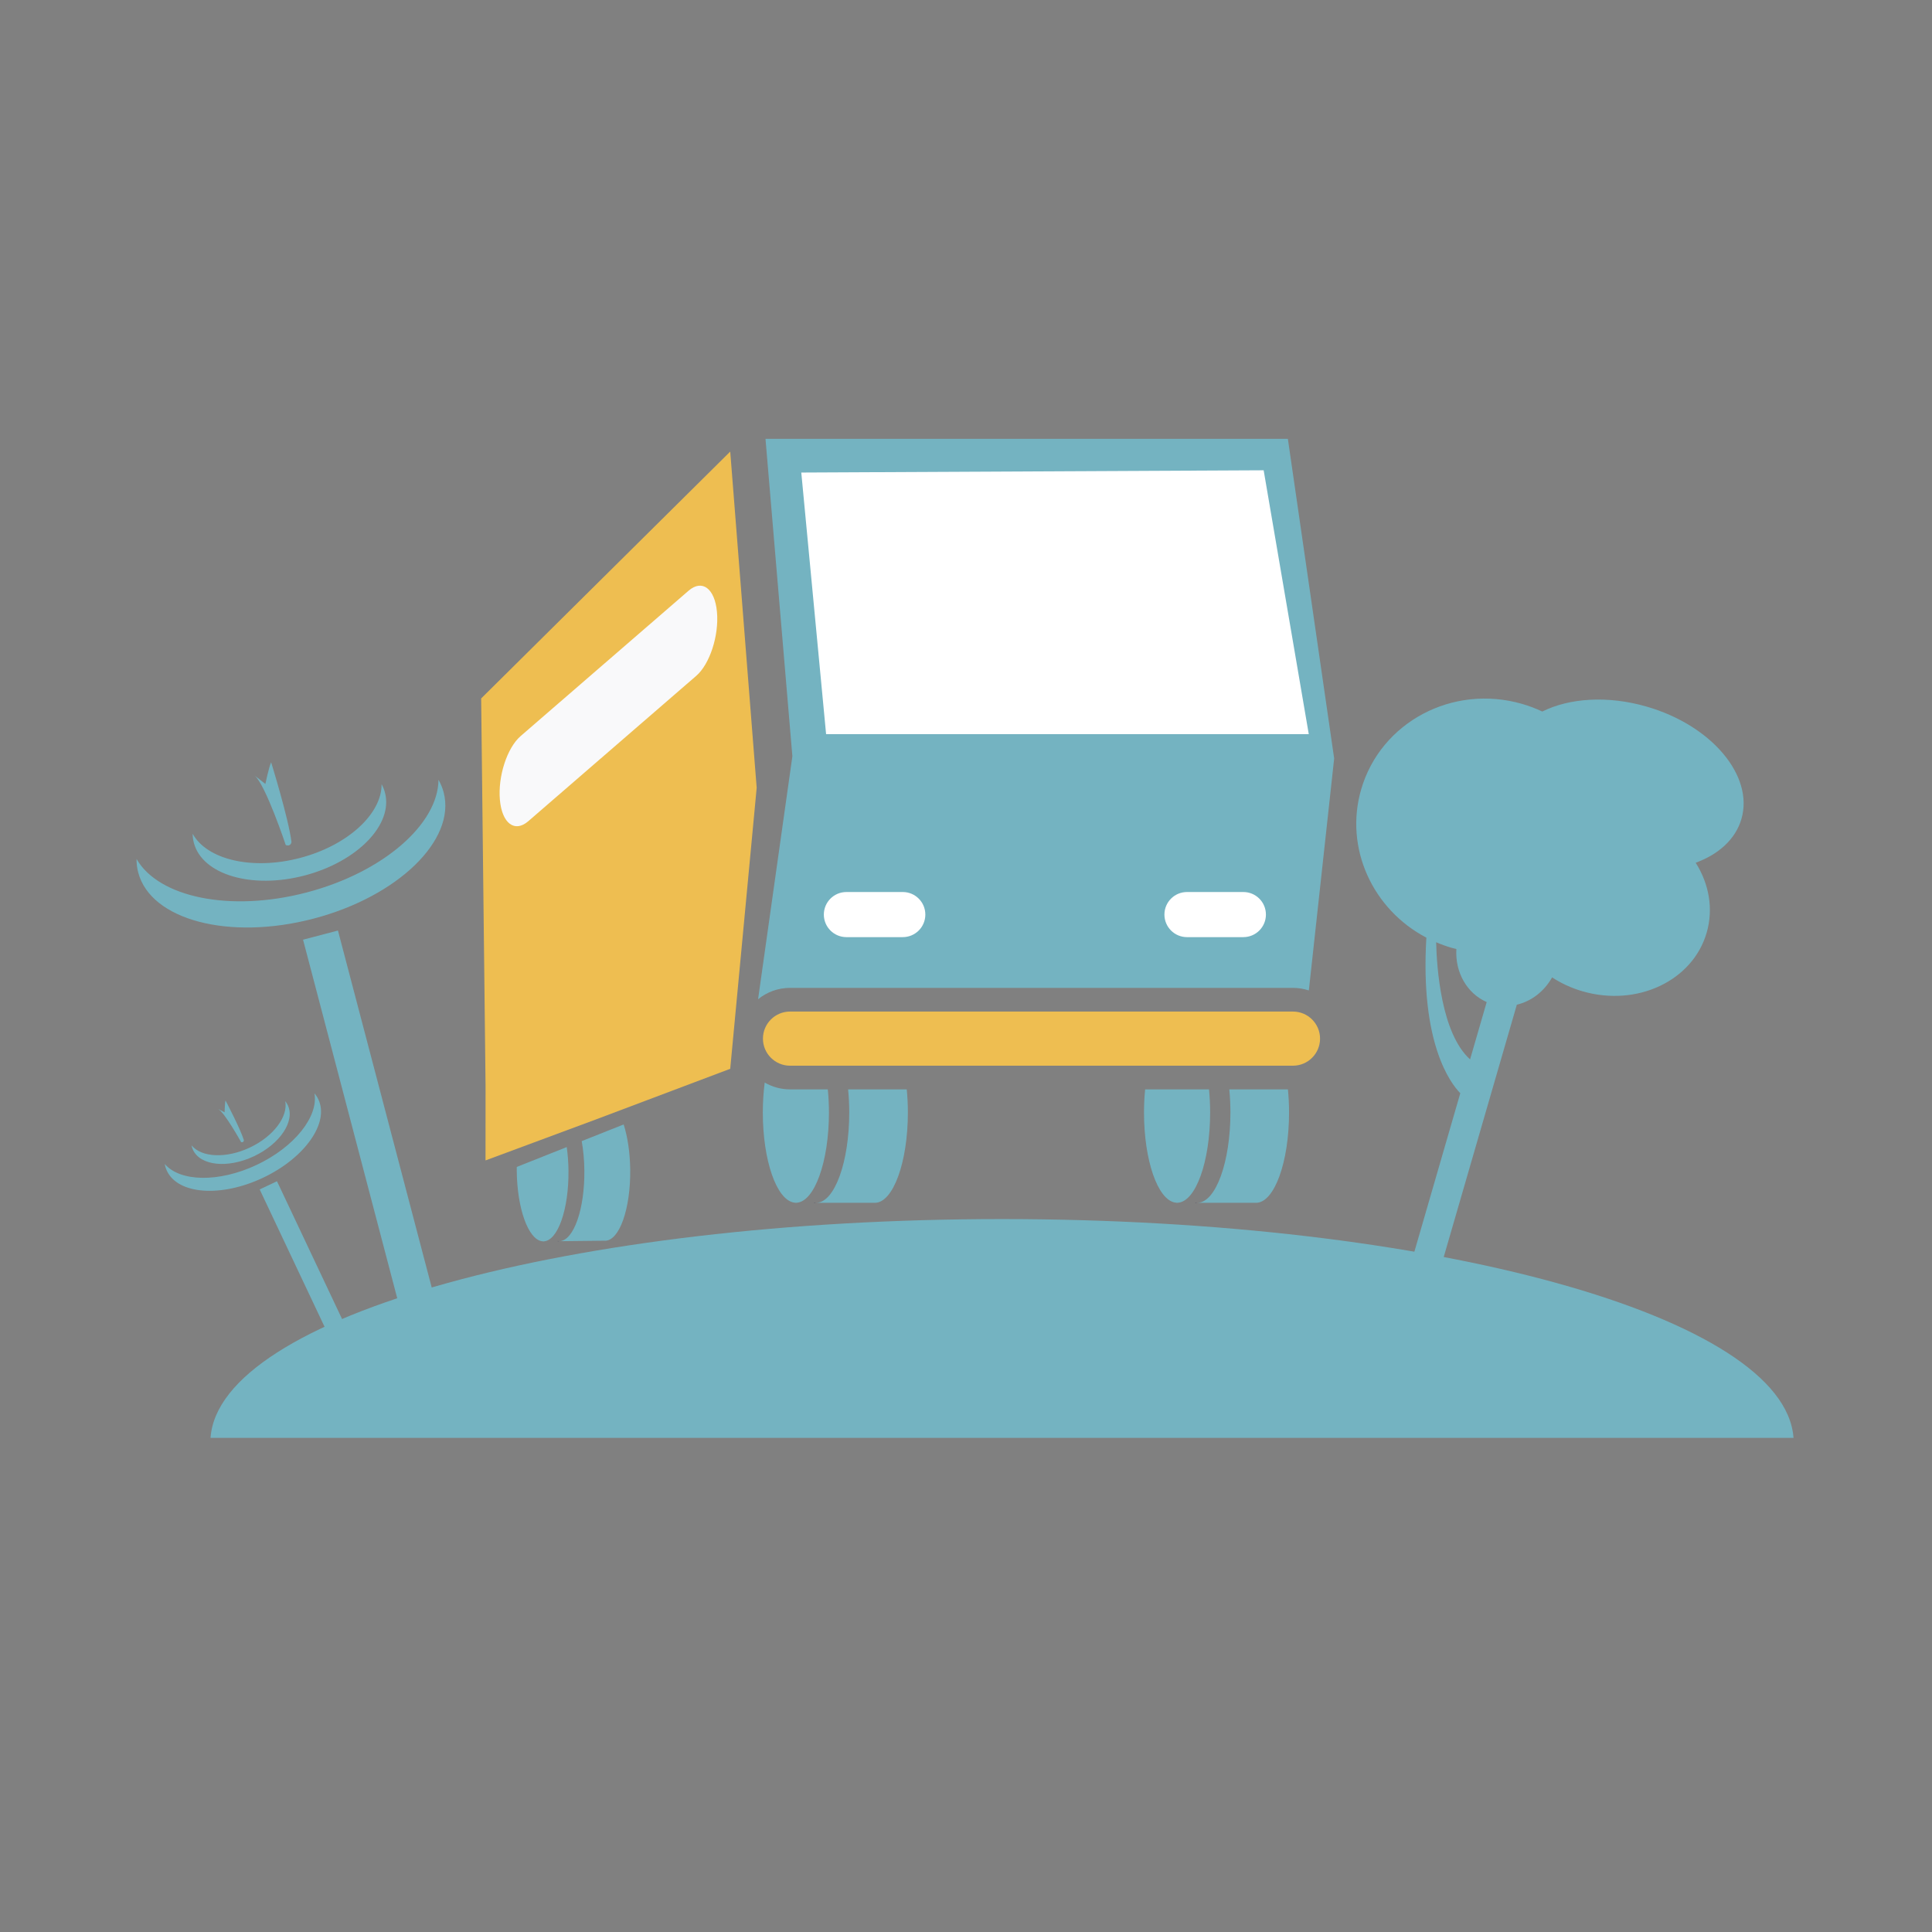 <?xml version="1.0" encoding="utf-8"?>
<!-- Generator: Adobe Illustrator 15.1.0, SVG Export Plug-In . SVG Version: 6.00 Build 0)  -->
<!DOCTYPE svg PUBLIC "-//W3C//DTD SVG 1.1//EN" "http://www.w3.org/Graphics/SVG/1.1/DTD/svg11.dtd">
<svg version="1.1" id="Layer_1" xmlns="http://www.w3.org/2000/svg" xmlns:xlink="http://www.w3.org/1999/xlink" x="0px" y="0px"
	 width="425.2px" height="425.2px" viewBox="0 0 425.2 425.2" enable-background="new 0 0 425.2 425.2" xml:space="preserve">
<rect x="0" y="0" width="425.2" height="425.2" fill="#808080" stroke="none"/>
<g>
	<g>
		<path fill="#74B3C1" d="M166.839,219.915c1.921-1.561,4.366-2.5,7.029-2.5h110.696c1.22,0,2.391,0.203,3.49,0.565l5.573-51.053
			l-10.189-70.34H168.472l5.917,69.854L166.839,219.915z"/>
		<polygon fill="#EEBE51" points="106.865,239.105 105.895,153.715 160.71,99.384 166.532,173.38 160.71,235.224 131.12,246.382 
			106.854,255.39 		"/>
		<path fill="#2D3687" d="M115.597,231.828"/>
		<path fill="#FFFFFF" d="M203.651,201.281c0,2.743-2.223,4.965-4.964,4.965h-12.409c-2.742,0-4.964-2.222-4.964-4.965l0,0
			c0-2.741,2.223-4.963,4.964-4.963h12.409C201.428,196.317,203.651,198.54,203.651,201.281L203.651,201.281z"/>
		<path fill="#FFFFFF" d="M278.607,201.281c0,2.743-2.222,4.965-4.965,4.965h-12.408c-2.742,0-4.965-2.222-4.965-4.965l0,0
			c0-2.741,2.223-4.963,4.965-4.963h12.408C276.386,196.317,278.607,198.54,278.607,201.281L278.607,201.281z"/>
		<g>
			<path fill="none" d="M122.742,273.17v-0.037c0.091,0.014,0.18,0.031,0.272,0.034L122.742,273.17z"/>
			<path fill="#74B3C1" d="M123.162,273.165l9.946-0.11c0.025,0.001,0.049,0.01,0.074,0.01c3.143-0.034,5.614-7.028,5.519-15.622
				c-0.042-3.804-0.583-7.278-1.442-9.972l-9.235,3.671c0.348,1.954,0.558,4.121,0.583,6.413
				C128.702,266.08,126.271,273.021,123.162,273.165z"/>
			<path fill="#23265A" d="M122.742,273.17l0.272-0.003c-0.092-0.003-0.181-0.021-0.272-0.034V273.17z"/>
			<path fill="#74B3C1" d="M119.247,273.171c0.09,0.015,0.181,0.032,0.273,0.033c0.024,0.002,0.048,0.012,0.073,0.012
				c0.025,0,0.049-0.012,0.074-0.013c3.108-0.145,5.54-7.084,5.445-15.609c-0.02-1.808-0.158-3.532-0.382-5.144l-10.995,4.37
				c-0.003,0.3-0.01,0.597-0.006,0.9C113.82,265.994,116.26,272.713,119.247,273.171z"/>
		</g>
		<polygon fill="#FFFFFF" points="176.349,103.998 181.81,161.58 288.039,161.58 278.11,103.501 		"/>
		<path fill="#F9F9FA" d="M157.794,134.695c0.464,5.176-1.579,11.464-4.564,14.048l-36.965,31.992
			c-2.985,2.584-5.781,0.482-6.245-4.693l0,0c-0.464-5.174,1.579-11.462,4.564-14.047l36.965-31.993
			C154.534,127.417,157.33,129.519,157.794,134.695L157.794,134.695z"/>
		<g>
			<path fill="#74B3C1" d="M186.905,244.833c0,10.896-3.207,19.734-7.182,19.875h12.714c0.032,0.002,0.062,0.014,0.094,0.014
				c4.019,0,7.277-8.905,7.277-19.889c0-1.76-0.092-3.456-0.249-5.08h-12.903C186.813,241.377,186.905,243.073,186.905,244.833z"/>
			<path fill="#23265A" d="M179.187,264.708h0.348c-0.117-0.004-0.232-0.028-0.348-0.048V264.708z"/>
			<path fill="#74B3C1" d="M168.301,238.252c-0.266,2.062-0.417,4.271-0.417,6.581c0,10.575,3.023,19.199,6.834,19.827
				c0.116,0.02,0.23,0.044,0.348,0.048c0.031,0.002,0.062,0.014,0.095,0.014c0.032,0,0.063-0.012,0.094-0.014
				c3.976-0.141,7.182-8.979,7.182-19.875c0-1.76-0.092-3.456-0.249-5.08h-8.321C171.84,239.753,169.941,239.201,168.301,238.252z"
				/>
			<path fill="#74B3C1" d="M270.795,244.833c0,10.896-3.205,19.734-7.181,19.875h12.713c0.032,0.002,0.064,0.014,0.097,0.014
				c4.018,0,7.275-8.905,7.275-19.889c0-1.76-0.092-3.456-0.249-5.08h-12.902C270.705,241.377,270.795,243.073,270.795,244.833z"/>
			<path fill="#23265A" d="M263.077,264.708h0.348c-0.116-0.004-0.232-0.028-0.348-0.048V264.708z"/>
			<path fill="#74B3C1" d="M251.776,244.833c0,10.575,3.021,19.199,6.833,19.827c0.115,0.02,0.231,0.044,0.348,0.048
				c0.032,0.002,0.062,0.014,0.095,0.014s0.062-0.012,0.095-0.014c3.976-0.141,7.182-8.979,7.182-19.875
				c0-1.76-0.091-3.456-0.248-5.08h-14.057C251.866,241.377,251.776,243.073,251.776,244.833z"/>
		</g>
	</g>
	<g>
		<path fill="#74B3C1" d="M67.494,196.414c-16.828,4.411-32.597,1.087-37.444-7.376c-0.007,1.006,0.113,2.003,0.37,2.981
			c2.746,10.477,20.021,15.023,38.584,10.157c18.563-4.866,31.386-17.302,28.64-27.778c-0.257-0.979-0.641-1.907-1.141-2.781
			C96.432,181.37,84.322,192.002,67.494,196.414z"/>
		<path fill="#74B3C1" d="M66.017,188.823c-10.53,2.76-20.479,0.37-23.619-5.333c0.007,0.672,0.093,1.338,0.266,1.995
			c1.84,7.023,12.75,10.246,24.366,7.2s19.542-11.205,17.7-18.228c-0.172-0.657-0.424-1.28-0.748-1.867
			C84.044,179.099,76.547,186.063,66.017,188.823z"/>
		<path fill="#74B3C1" d="M62.887,185.98c0,0-4.483-13.448-6.895-15.331l2.411,1.883c0,0,0.8-3.803,1.268-4.764
			c0,0,3.853,12.411,4.473,17.523C64.145,185.291,64.072,186.388,62.887,185.98z"/>
		
			<rect x="77.723" y="204.448" transform="matrix(0.967 -0.254 0.254 0.967 -60.391 28.852)" fill="#74B3C1" width="7.943" height="88.358"/>
	</g>
	<g>
		<path fill="#74B3C1" d="M56.491,256.371c-8.345,3.933-16.889,3.733-20.239-0.21c0.094,0.526,0.253,1.033,0.482,1.521
			c2.45,5.193,11.897,5.887,21.104,1.546c9.205-4.34,14.683-12.069,12.233-17.266c-0.229-0.484-0.519-0.931-0.865-1.338
			C70.118,245.715,64.835,252.436,56.491,256.371z"/>
		<path fill="#74B3C1" d="M54.984,252.557c-5.223,2.462-10.642,2.181-12.833-0.487c0.068,0.351,0.179,0.689,0.332,1.017
			c1.643,3.481,7.643,4.103,13.404,1.386c5.76-2.717,9.099-7.741,7.458-11.222c-0.155-0.327-0.346-0.628-0.571-0.901
			C63.437,245.737,60.206,250.093,54.984,252.557z"/>
		<path fill="#74B3C1" d="M53.075,251.377c0,0-3.644-6.575-5.084-7.324l1.44,0.749c0,0,0.048-2.061,0.199-2.607
			c0,0,3.214,6.097,4.034,8.701C53.665,250.896,53.733,251.476,53.075,251.377z"/>
		
			<rect x="66.86" y="258.783" transform="matrix(0.904 -0.427 0.427 0.904 -113.791 56.38)" fill="#74B3C1" width="4.213" height="46.861"/>
	</g>
	<path fill="#74B3C1" d="M373.192,189.875c5.056-1.853,8.777-5.185,10.069-9.645c2.757-9.515-6.569-20.58-20.832-24.711
		c-8.615-2.496-17.056-1.889-22.998,1.078c-1.406-0.663-2.879-1.227-4.421-1.674c-15.281-4.428-31.15,3.998-35.443,18.817
		c-3.745,12.923,2.548,26.436,14.351,32.621c-1.388,23.289,5.337,32.069,7.466,34.234l-17.128,59.12l6.271,1.816l23.301-80.415
		c3.176-0.745,6.025-2.909,7.76-6.007c2.007,1.295,4.244,2.348,6.69,3.056c12.021,3.483,24.259-2.293,27.332-12.901
		C377.142,199.974,376.106,194.482,373.192,189.875z M316.07,207.375c1.092,0.464,2.221,0.877,3.39,1.217
		c0.354,0.102,0.708,0.189,1.063,0.278c-0.321,5.062,2.301,9.759,6.674,11.664l-3.658,12.62
		C317.167,227.416,316.201,212.931,316.07,207.375z"/>
	<path fill="#74B3C1" d="M394.719,316.446c-1.876-26.684-79.14-48.15-174.191-48.15c-95.05,0-172.314,21.467-174.191,48.15H394.719z
		"/>
</g>
<path fill="#EEBE51" d="M284.564,222.627H173.868c-3.285,0-5.957,2.672-5.957,5.957s2.672,5.957,5.957,5.957h110.696
	c3.285,0,5.957-2.672,5.957-5.957S287.85,222.627,284.564,222.627z"/>
</svg>
